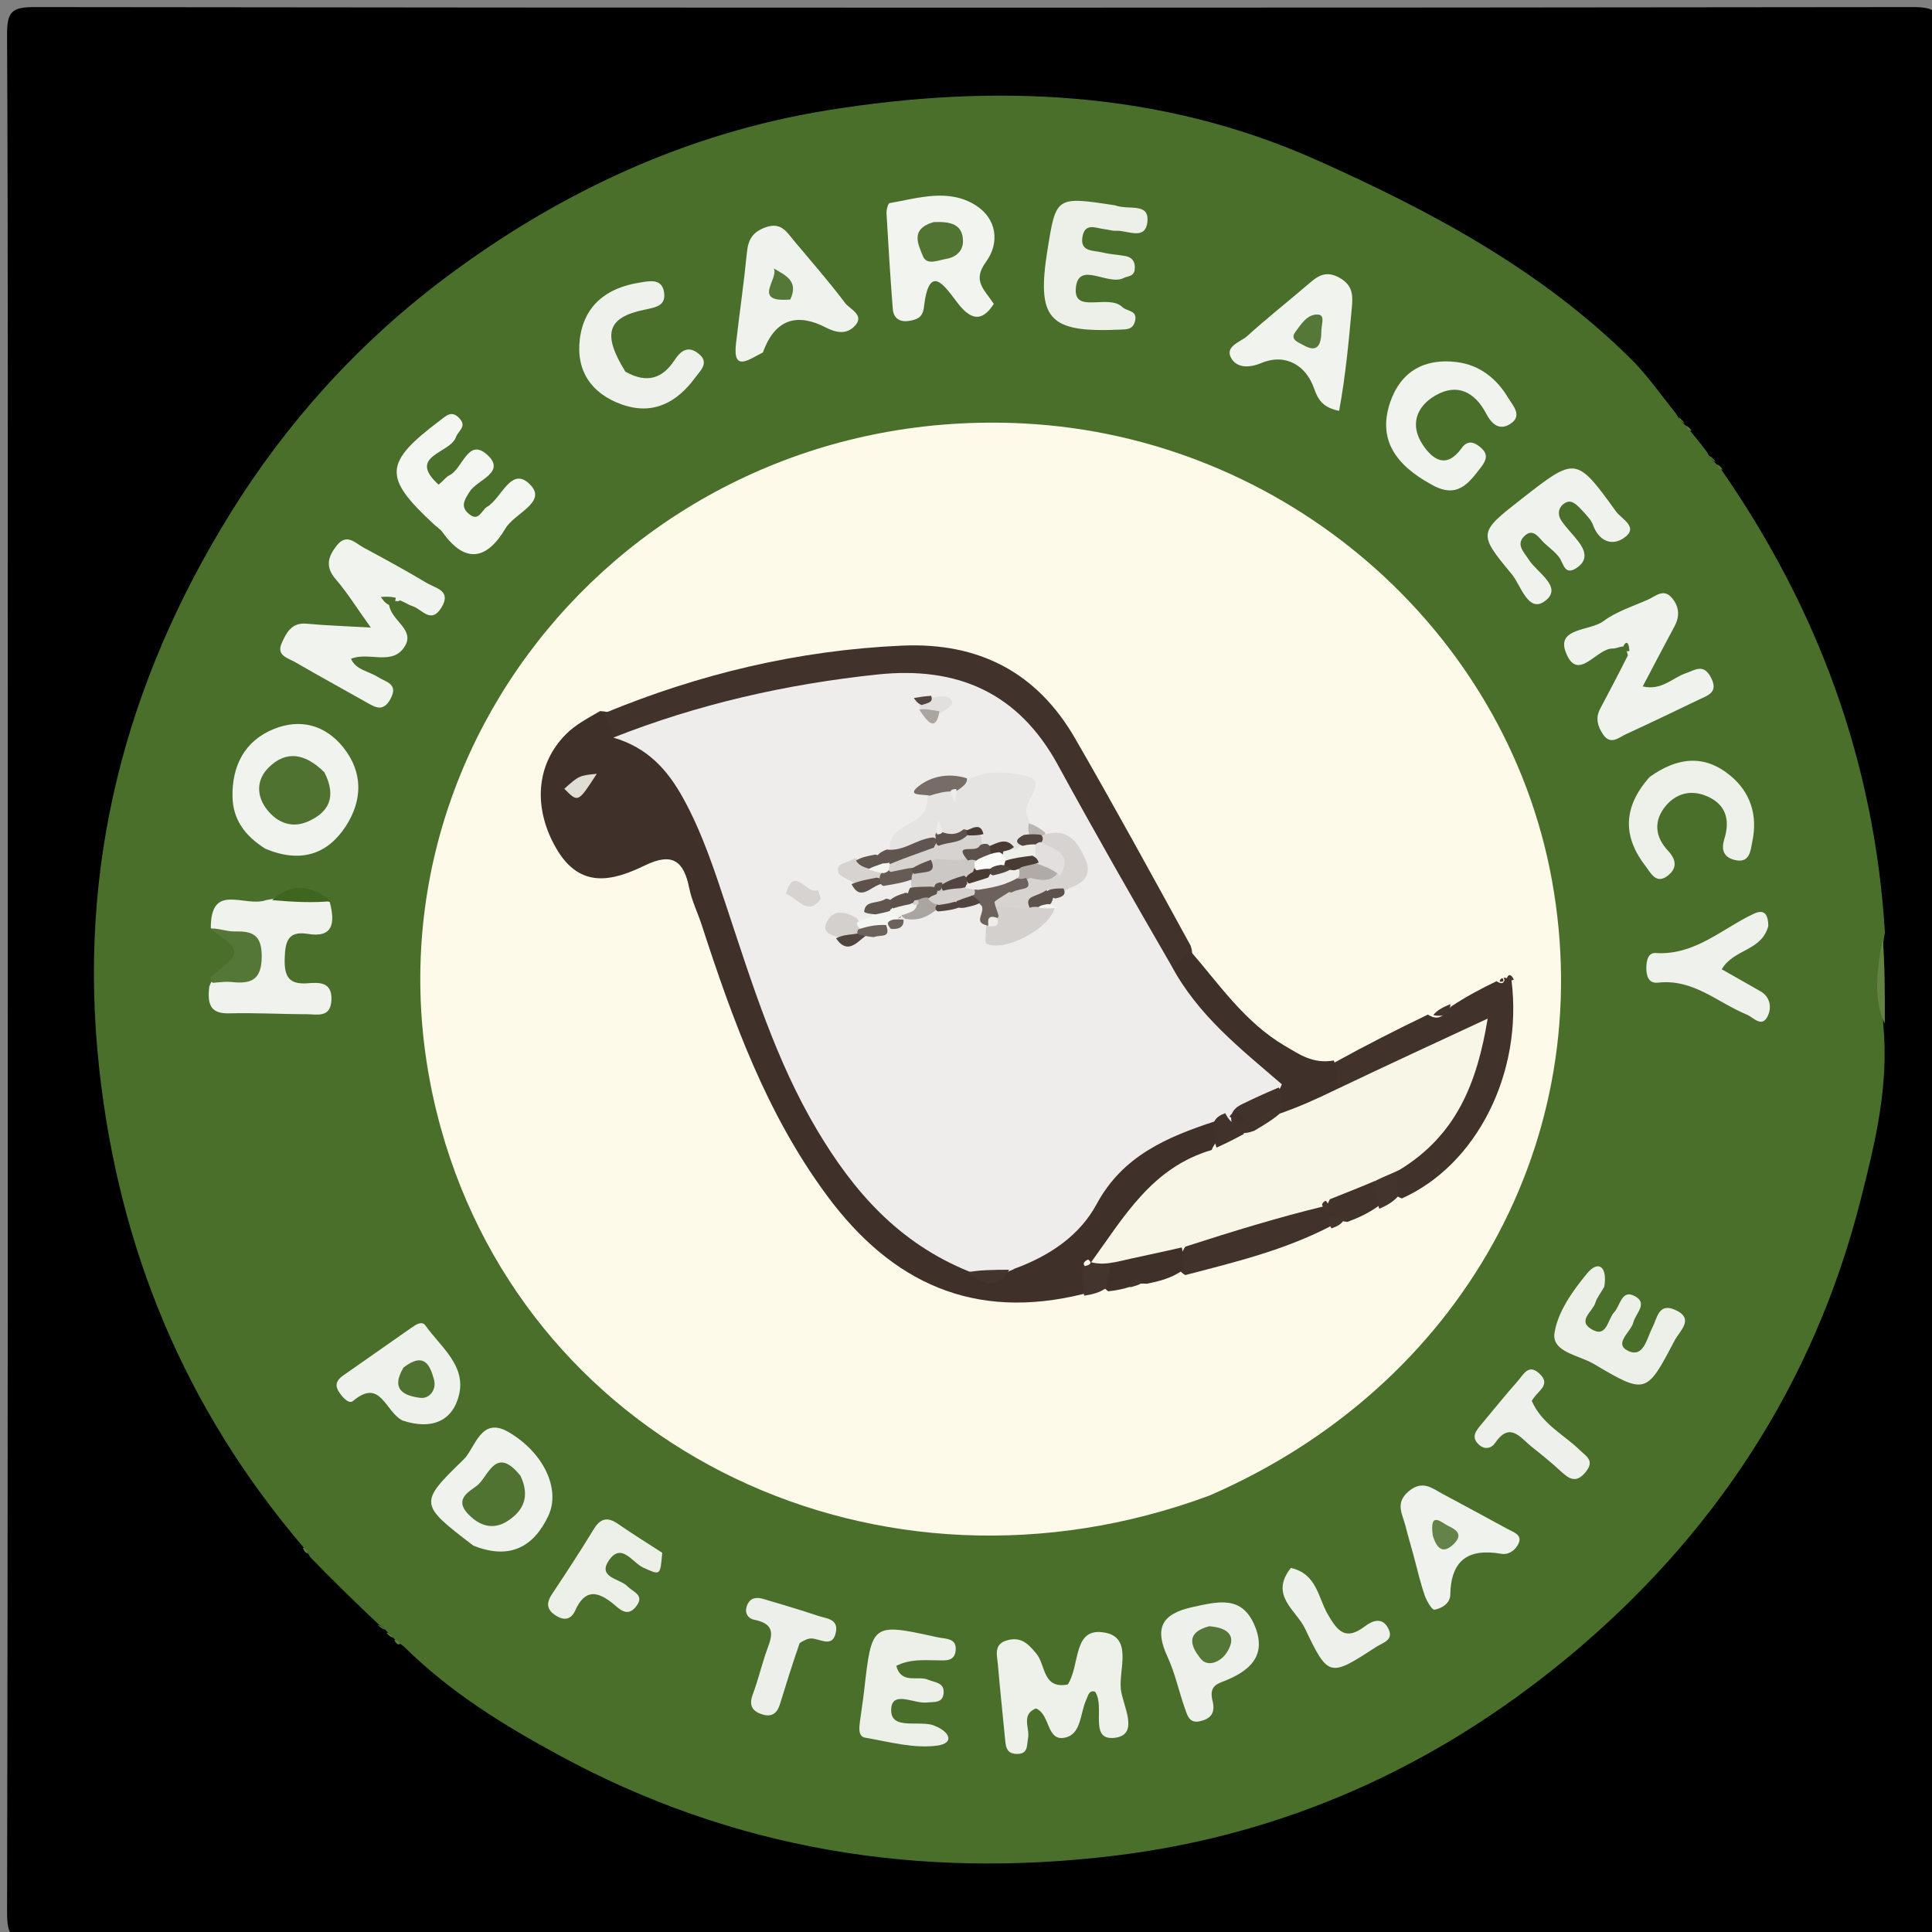 <svg version="1.1" id="Layer_1" xmlns="http://www.w3.org/2000/svg" xmlns:xlink="http://www.w3.org/1999/xlink" x="0px" y="0px"
	 width="100%" viewBox="0 0 250 250" enable-background="new 0 0 250 250" xml:space="preserve">
<rect x="0" y="0" width="250" height="250" fill="#808080" stroke="none"/>
<path fill="#000000" opacity="1" stroke="none" 
	d="
M1,92 
	C1,62.5 1.056,33.5 0.915,4.5 
	C0.9,1.516 1.518,0.914 4.5,0.918 
	C85.5,1.021 166.5,1.021 247.5,0.918 
	C250.482,0.914 251.086,1.518 251.082,4.5 
	C250.979,85.5 250.979,166.5 251.082,247.5 
	C251.086,250.482 250.483,251.086 247.5,251.082 
	C166.5,250.979 85.5,250.979 4.5,251.082 
	C1.518,251.086 0.91,250.483 0.917,247.5 
	C1.032,195.834 1,144.167 1,92 
z"/>
<path fill="#4A6F2A" opacity="1" stroke="none" 
	d="
M243.694,132.532 
	C244.463,140.609 242.599,148.04 240.743,155.351 
	C234.679,179.236 221.588,198.996 202.793,214.536 
	C185.888,228.514 166.407,237.431 144.246,240.124 
	C118.853,243.21 94.853,239.346 72.334,227.123 
	C65.219,223.26 58.294,219.035 52.234,213.034 
	C51.767,212.722 51.599,212.578 51.178,212.22 
	C50.925,212.005 51.002,212.012 50.998,212.051 
	C50.792,211.815 50.567,211.561 50.121,211.168 
	C49.921,211.01 49.99,210.996 49.995,211.03 
	C49.77,210.771 49.505,210.513 48.961,210.16 
	C45.899,207.279 43.085,204.523 40.125,201.476 
	C39.817,200.917 39.636,200.662 39.286,200.239 
	C23.893,182.206 15.394,161.602 12.834,138.237 
	C9.981,112.195 16.172,88.446 29.771,66.477 
	C37.046,54.724 46.283,44.496 57.339,36.152 
	C72.141,24.982 88.788,17.222 107.019,14.277 
	C128.493,10.808 150.012,11.616 170.326,20.685 
	C185.086,27.274 199.346,34.869 211.012,46.417 
	C213.109,48.492 214.826,50.952 216.871,53.524 
	C217.21,54.118 217.426,54.4 217.874,54.831 
	C218.082,54.997 218.002,54.986 218.009,54.946 
	C218.16,55.086 218.306,55.267 218.679,55.709 
	C219.525,56.733 220.144,57.495 220.896,58.52 
	C221.206,59.098 221.413,59.389 221.864,59.824 
	C222.073,59.993 222.004,59.984 222.011,59.95 
	C222.194,60.175 222.393,60.416 222.77,60.813 
	C235.252,78.846 242.535,98.495 243.91,120.662 
	C243.118,124.772 243.641,128.476 243.694,132.532 
z"/>
<path fill="#628143" opacity="1" stroke="none" 
	d="
M243.896,132.451 
	C242.34,129.239 242.883,125.499 243.631,121.43 
	C243.884,124.735 243.918,128.369 243.896,132.451 
z"/>
<path fill="#5E7F3E" opacity="1" stroke="none" 
	d="
M39.178,200.305 
	C39.404,200.24 39.614,200.473 39.872,200.973 
	C39.668,201.043 39.416,200.831 39.178,200.305 
z"/>
<path fill="#5E7F3E" opacity="1" stroke="none" 
	d="
M51.018,212.228 
	C51.191,212.144 51.435,212.314 51.796,212.691 
	C51.576,212.895 51.301,212.757 51.018,212.228 
z"/>
<path fill="#577B37" opacity="1" stroke="none" 
	d="
M217.983,54.74 
	C217.82,54.758 217.557,54.518 217.159,54.046 
	C217.31,54.037 217.597,54.26 217.983,54.74 
z"/>
<path fill="#577B37" opacity="1" stroke="none" 
	d="
M218.881,55.715 
	C218.628,55.812 218.404,55.596 218.126,55.114 
	C218.295,55.09 218.575,55.274 218.881,55.715 
z"/>
<path fill="#5E7F3E" opacity="1" stroke="none" 
	d="
M49.993,211.278 
	C50.193,211.219 50.465,211.428 50.865,211.863 
	C50.684,211.908 50.375,211.727 49.993,211.278 
z"/>
<path fill="#577B37" opacity="1" stroke="none" 
	d="
M221.983,59.73 
	C221.811,59.749 221.549,59.505 221.159,59.023 
	C221.318,59.012 221.606,59.239 221.983,59.73 
z"/>
<path fill="#577B37" opacity="1" stroke="none" 
	d="
M222.902,60.726 
	C222.64,60.832 222.411,60.615 222.129,60.127 
	C222.305,60.099 222.592,60.281 222.902,60.726 
z"/>
<path fill="#5E7F3E" opacity="1" stroke="none" 
	d="
M48.873,210.271 
	C49.028,210.231 49.343,210.427 49.829,210.844 
	C49.678,210.879 49.356,210.693 48.873,210.271 
z"/>
<path fill="#FDFAE9" opacity="1" stroke="none" 
	d="
M156.459,193.541 
	C113.794,209.337 68.632,187.593 57.057,146.017 
	C43.763,98.262 81.819,52.205 132.436,54.794 
	C166.174,56.519 194.866,81.296 200.807,113.836 
	C206.914,147.29 189.162,179.382 156.459,193.541 
z"/>
<path fill="#F1F3EE" opacity="1" stroke="none" 
	d="
M50.36,78.345 
	C50.736,80.416 53.739,81.472 52.358,83.671 
	C50.77,86.2 47.709,84.294 45.417,85.249 
	C46.083,86.725 47.708,86.839 48.882,87.599 
	C49.887,88.249 51.608,88.447 50.537,90.431 
	C49.566,92.229 48.49,91.491 47.299,90.815 
	C44.272,89.097 41.213,87.437 38.205,85.687 
	C37.295,85.157 35.73,84.836 36.443,83.245 
	C37.038,81.92 37.709,80.518 39.67,80.705 
	C42.075,80.934 44.495,81.006 47.986,81.209 
	C46.089,78.565 44.905,76.64 43.444,74.954 
	C42.025,73.318 42.465,71.985 43.599,70.564 
	C44.877,68.962 45.964,70.274 47.033,70.85 
	C49.805,72.343 52.575,73.847 55.272,75.468 
	C56.373,76.13 58.462,76.415 57.126,78.61 
	C55.785,80.815 54.623,78.837 53.405,78.446 
	C52.938,78.295 52.513,78.011 51.74,77.676 
	C51.332,78.142 50.302,77.017 50.36,78.345 
z"/>
<path fill="#F0F3ED" opacity="1" stroke="none" 
	d="
M209.935,83.652 
	C209.359,83.764 209.036,83.93 208.72,83.918 
	C206.589,83.833 204.208,88.36 202.642,84.486 
	C201.312,81.199 205.731,81.679 207.464,80.389 
	C209.156,79.129 211.292,78.453 213.262,77.585 
	C214.24,77.153 215.255,76.087 216.344,77.373 
	C217.3,78.503 217.386,79.735 216.675,81.055 
	C215.344,83.527 214.048,86.017 212.569,88.819 
	C214.993,89.404 216.409,87.715 218.115,87.129 
	C219.352,86.705 220.428,85.818 221.393,87.663 
	C222.391,89.571 221.062,89.947 219.868,90.518 
	C216.73,92.017 213.602,93.537 210.44,94.982 
	C209.484,95.419 208.413,96.494 207.421,95.012 
	C206.744,94.002 206.426,92.917 207.048,91.741 
	C208.209,89.546 209.368,87.35 210.643,84.816 
	C210.542,84.21 210.353,83.925 209.935,83.652 
z"/>
<path fill="#EDF1EA" opacity="1" stroke="none" 
	d="
M138.171,217.971 
	C139.834,215.386 138.754,210.443 143.028,211.271 
	C146.568,211.957 144.758,216.07 145.036,218.581 
	C145.266,220.669 147.529,224.486 144.246,224.871 
	C140.833,225.272 143.057,220.858 141.7,218.904 
	C140.909,218.657 140.803,219.423 140.562,219.942 
	C139.766,221.652 139.945,224.301 137.914,224.823 
	C135.36,225.478 135.964,221.821 134.041,221.069 
	C132.087,221.888 133.275,223.621 133.031,224.911 
	C132.849,225.877 133.065,226.978 131.576,226.958 
	C130.165,226.939 130.138,225.914 130.043,224.896 
	C129.748,221.747 129.393,218.604 129.132,215.453 
	C129.028,214.206 128.494,212.698 130.431,212.225 
	C132.16,211.802 133.044,212.692 134.108,213.985 
	C135.337,215.478 134.898,218.599 138.171,217.971 
z"/>
<path fill="#F1F4EF" opacity="1" stroke="none" 
	d="
M128.596,39.32 
	C126.99,41.855 125.498,41.245 123.949,39.25 
	C122.282,37.102 120.242,33.787 119.548,39.794 
	C119.397,41.102 118.613,41.376 117.586,41.529 
	C116.381,41.708 115.618,41.148 115.527,39.988 
	C115.205,35.868 114.949,31.743 114.714,27.617 
	C114.689,27.164 114.901,26.323 115.114,26.285 
	C118.819,25.627 122.687,24.371 126.176,26.516 
	C129.024,28.267 129.388,31.443 127.576,33.905 
	C125.792,36.329 127.35,37.436 128.596,39.32 
z"/>
<path fill="#F0F3EE" opacity="1" stroke="none" 
	d="
M34.359,109.837 
	C31.618,108.132 30.144,105.979 30.087,103.106 
	C30.007,99.089 31.658,95.856 35.444,94.327 
	C38.844,92.953 42.089,93.795 44.426,96.72 
	C47.029,99.978 46.898,103.635 44.719,106.955 
	C42.344,110.572 38.876,111.717 34.359,109.837 
z"/>
<path fill="#EDF0E9" opacity="1" stroke="none" 
	d="
M144.265,26.563 
	C146.033,27.237 148.717,26.157 148.475,28.67 
	C148.229,31.215 145.87,29.76 144.396,29.861 
	C143.91,29.895 143.412,29.704 142.916,29.652 
	C141.845,29.54 140.454,28.781 140.091,30.535 
	C139.655,32.64 141.493,32.374 142.664,32.669 
	C143.627,32.912 144.64,32.948 145.62,33.132 
	C146.608,33.318 146.957,33.999 146.82,34.946 
	C146.698,35.791 145.932,35.706 145.367,35.987 
	C143.326,37.003 139.467,33.642 139.207,37.363 
	C138.978,40.646 143.438,37.998 145.235,39.737 
	C145.849,40.332 147.28,40.116 146.851,41.625 
	C146.555,42.669 145.77,42.615 144.903,42.654 
	C135.674,43.068 134.096,41.323 135.558,32.242 
	C136.659,25.406 136.659,25.406 144.265,26.563 
z"/>
<path fill="#F0F3ED" opacity="1" stroke="none" 
	d="
M27.279,120.092 
	C27.256,114.094 31.623,117.46 34.431,116.476 
	C37.334,115.907 39.835,115.688 42.667,116.712 
	C43.37,119.402 43.147,121.389 39.846,120.846 
	C37.25,120.419 36.906,121.842 36.841,124.014 
	C36.772,126.299 37.326,127.431 39.827,127.233 
	C41.283,127.118 42.976,127.03 42.888,129.373 
	C42.798,131.787 41.008,131.233 39.631,131.235 
	C36.309,131.239 32.984,131.033 29.666,131.126 
	C27.334,131.191 26.777,130.085 27.084,127.661 
	C27.594,126.172 28.563,126.06 29.563,126.014 
	C31.036,125.947 32.654,126.077 32.887,124.007 
	C33.146,121.698 31.417,121.392 29.784,121.068 
	C28.989,120.909 28.156,120.918 27.279,120.092 
z"/>
<path fill="#F0F3ED" opacity="1" stroke="none" 
	d="
M204.757,66.075 
	C203.907,65.177 203.286,64.542 202.402,65.155 
	C201.625,65.695 201.522,66.6 202.028,67.354 
	C202.666,68.304 203.507,69.115 204.208,70.026 
	C205.1,71.184 205.546,72.434 204.08,73.447 
	C202.411,74.602 202.345,72.856 201.712,72.055 
	C201.208,71.418 200.54,70.908 199.928,70.36 
	C199.132,69.649 198.397,68.155 197.17,69.455 
	C196.178,70.505 197.199,71.447 197.845,72.453 
	C198.92,74.128 202.287,75.964 199.945,77.754 
	C197.755,79.427 196.811,75.728 195.613,74.287 
	C191.215,68.998 191.312,68.917 196.932,64.528 
	C203.91,59.078 203.949,59.05 209.139,66.218 
	C209.819,67.157 212.255,68.281 209.995,69.701 
	C208.41,70.697 206.833,69.88 206.128,67.917 
	C205.916,67.326 205.438,66.829 204.757,66.075 
z"/>
<path fill="#F1F3EE" opacity="1" stroke="none" 
	d="
M173.283,53.164 
	C171.366,52.758 170.63,51.963 170.042,50.268 
	C169.009,47.287 166.35,45.667 163.203,46.98 
	C161.436,47.718 159.958,47.51 159.305,46.317 
	C158.469,44.79 160.522,44.27 161.409,43.468 
	C163.872,41.237 166.482,39.168 169.012,37.01 
	C170.288,35.921 171.369,34.83 173.35,35.955 
	C175.038,36.913 175.075,38.193 174.935,39.725 
	C174.527,44.183 174.118,48.64 173.283,53.164 
z"/>
<path fill="#F0F3ED" opacity="1" stroke="none" 
	d="
M98.718,45.613 
	C96.938,46.476 94.798,48.245 95.237,44.456 
	C95.693,40.51 96.268,36.576 96.656,32.623 
	C96.821,30.94 97.441,29.986 99.113,29.401 
	C101.09,28.71 101.809,30.039 102.741,31.151 
	C104.975,33.815 107.266,36.438 109.359,39.209 
	C109.999,40.057 112.086,40.821 110.454,42.329 
	C109.494,43.216 108.293,43.12 106.856,42.377 
	C103.389,40.587 100.364,41.023 98.718,45.613 
z"/>
<path fill="#F3F6F1" opacity="1" stroke="none" 
	d="
M56.749,62.71 
	C57.417,62.185 57.716,61.714 58.142,61.51 
	C59.873,60.685 60.524,56.656 62.969,58.781 
	C65.643,61.106 61.739,62.083 60.78,63.604 
	C60.053,64.759 59.536,65.594 60.733,66.547 
	C61.983,67.542 62.301,66.006 63.035,65.581 
	C64.938,64.482 66.184,60.081 68.696,62.813 
	C70.73,65.025 66.563,66.434 65.418,68.363 
	C63.056,72.344 60.279,73.082 57.274,68.887 
	C56.99,68.49 56.546,68.208 56.179,67.87 
	C49.538,61.741 49.652,59.907 56.945,54.398 
	C57.771,53.774 58.432,53.066 59.43,54.111 
	C60.47,55.2 59.299,55.713 59.003,56.555 
	C58.246,58.711 52.615,58.942 56.749,62.71 
z"/>
<path fill="#F1F3EE" opacity="1" stroke="none" 
	d="
M185.236,62.703 
	C180.707,60.229 178.193,56.955 179.908,51.994 
	C181.259,48.083 184.326,46.326 188.493,46.852 
	C191.497,47.231 193.658,48.984 195.177,51.507 
	C195.8,52.541 197.074,53.839 195.386,54.879 
	C193.982,55.743 193.025,54.876 192.294,53.489 
	C190.856,50.761 188.584,49.526 185.733,51.179 
	C183.269,52.608 182.416,54.996 184.09,57.529 
	C185.405,59.517 187.179,60.714 189.142,57.978 
	C189.898,56.924 190.753,57.16 191.638,57.941 
	C192.662,58.845 192.281,59.629 191.612,60.496 
	C190.062,62.508 188.573,64.621 185.236,62.703 
z"/>
<path fill="#F0F3ED" opacity="1" stroke="none" 
	d="
M61.244,200 
	C54.279,194.668 54.138,194.523 59.965,188.885 
	C61.519,187.381 62.193,183.206 65.806,185.31 
	C70.353,187.957 72.573,192.706 70.958,196.141 
	C69.102,200.091 66.036,201.92 61.244,200 
z"/>
<path fill="#EFF2EC" opacity="1" stroke="none" 
	d="
M80.931,48.099 
	C83.782,49.702 85.774,48.891 87.243,46.66 
	C88.13,45.313 89.074,44.673 90.447,45.807 
	C91.82,46.942 90.613,47.967 90.005,48.801 
	C87.642,52.044 84.548,53.772 80.502,52.352 
	C76.588,50.978 74.513,48.044 75.028,43.879 
	C75.569,39.507 78.528,37.239 82.729,36.576 
	C83.951,36.384 85.664,35.935 85.933,37.851 
	C86.17,39.529 84.944,39.761 83.417,40.072 
	C78.577,41.057 77.893,43.211 80.931,48.099 
z"/>
<path fill="#ECF0E9" opacity="1" stroke="none" 
	d="
M207.587,166.523 
	C207.062,167.418 206.624,167.962 206.436,168.581 
	C206.097,169.694 204.141,170.858 205.843,171.942 
	C207.936,173.275 207.999,170.732 208.877,169.799 
	C209.686,168.939 209.817,166.768 211.583,167.74 
	C213.269,168.669 211.646,169.96 211.352,171.12 
	C211.033,172.377 208.722,173.893 210.715,174.816 
	C212.694,175.733 213.095,173.185 213.797,171.831 
	C214.447,170.578 214.601,168.571 216.691,169.465 
	C219.379,170.616 217.343,172.218 216.692,173.462 
	C213.049,180.418 212.97,180.48 206.226,176.485 
	C204.341,175.368 200.79,174.96 201.149,172.52 
	C201.555,169.764 203.51,167.023 205.383,164.764 
	C206.841,163.006 208.036,163.917 207.587,166.523 
z"/>
<path fill="#ECF0E9" opacity="1" stroke="none" 
	d="
M120.509,223.165 
	C122.881,223.913 123.651,225.559 121.283,225.88 
	C118.269,226.289 115.049,225.393 111.953,224.854 
	C111.02,224.692 111.173,223.547 111.281,222.724 
	C111.453,221.406 111.67,220.094 111.819,218.773 
	C112.812,209.991 112.806,209.994 121.309,211.861 
	C122.398,212.1 123.877,211.924 123.65,213.667 
	C123.477,214.99 122.325,214.866 121.309,214.848 
	C119.53,214.816 117.727,214.681 115.976,215.558 
	C116.624,217.974 118.743,216.787 120.082,217.349 
	C120.975,217.724 122.197,217.712 122.106,219.049 
	C122.012,220.422 120.902,220.202 119.893,220.307 
	C118.287,220.474 115.474,218.731 115.325,221.102 
	C115.157,223.793 118.324,222.712 120.509,223.165 
z"/>
<path fill="#EDF1EA" opacity="1" stroke="none" 
	d="
M213.466,100.537 
	C217.132,97.921 220.577,97.64 223.864,100.331 
	C226.539,102.521 227.455,105.515 226.755,108.865 
	C226.522,109.985 226.478,111.817 224.407,111.263 
	C223.008,110.889 222.704,109.921 223.13,108.554 
	C223.942,105.955 223.25,103.903 220.579,102.911 
	C218.68,102.206 216.879,102.722 215.589,104.232 
	C213.93,106.174 214.145,108.282 215.84,110.084 
	C217.05,111.369 216.961,112.5 215.68,113.405 
	C214.258,114.41 213.579,112.909 212.956,112.107 
	C210.008,108.314 209.937,104.504 213.466,100.537 
z"/>
<path fill="#EFF2ED" opacity="1" stroke="none" 
	d="
M182.908,201.248 
	C182.502,199.734 182.152,198.621 181.878,197.489 
	C181.507,195.963 180.455,194.524 182.272,192.983 
	C184.081,191.449 185.324,192.594 186.736,193.343 
	C189.53,194.827 192.304,196.348 195.087,197.855 
	C195.8,198.241 196.886,198.569 196.574,199.531 
	C196.28,200.437 195.32,201.243 194.274,201.062 
	C189.98,200.317 187.742,201.889 187.663,206.388 
	C187.644,207.469 186.557,208.138 185.617,208.295 
	C185.298,208.348 184.606,207.161 184.358,206.445 
	C183.812,204.876 183.44,203.246 182.908,201.248 
z"/>
<path fill="#EFF2EC" opacity="1" stroke="none" 
	d="
M52.109,183.819 
	C49.834,182.727 49.291,178.234 45.677,181.289 
	C45.132,181.749 44.27,180.768 43.819,180.041 
	C43.247,179.119 43.679,178.5 44.411,177.985 
	C47.379,175.898 50.356,173.823 53.331,171.745 
	C53.874,171.366 54.61,170.893 55.059,171.53 
	C57.007,174.288 60.322,176.669 59.396,180.501 
	C58.581,183.87 55.872,185.071 52.109,183.819 
z"/>
<path fill="#EEF1EB" opacity="1" stroke="none" 
	d="
M156.859,219.908 
	C157.39,221.806 156.515,222.44 155.256,222.731 
	C153.864,223.052 153.617,221.88 153.305,221.005 
	C152.527,218.823 152.058,216.508 151.09,214.42 
	C149.371,210.717 150.246,208.837 154.356,207.946 
	C157.65,207.233 160.689,206.42 162.342,210.328 
	C163.983,214.208 161.763,216.193 158.451,217.513 
	C157.558,217.869 156.488,218.15 156.859,219.908 
z"/>
<path fill="#EFF2EC" opacity="1" stroke="none" 
	d="
M228.816,119.822 
	C227.955,123.092 224.339,122.769 222.793,125.426 
	C224.503,126.397 226.163,127.329 227.813,128.279 
	C229.044,128.988 229.238,130.292 228.815,131.32 
	C228.061,133.152 226.919,131.654 226.027,131.286 
	C222.272,129.74 219.107,126.639 214.571,127.153 
	C213.276,127.3 213.012,126.226 213.038,125.134 
	C213.058,124.256 213.27,123.259 214.256,123.322 
	C219.315,123.643 222.804,120.181 226.926,118.247 
	C228.146,117.674 228.798,118.086 228.816,119.822 
z"/>
<path fill="#ECF0E8" opacity="1" stroke="none" 
	d="
M85.693,200.928 
	C85.427,203.939 85.468,203.849 83.257,202.859 
	C81.836,202.222 80.407,199.509 78.778,201.938 
	C77.292,204.154 80.226,204.266 81.209,205.276 
	C81.958,206.046 83.474,206.402 82.291,207.9 
	C81.159,209.334 80.138,208.175 79.358,207.538 
	C77.3,205.859 75.682,205.608 74.435,208.391 
	C73.961,209.45 73.152,209.786 72.031,209.118 
	C70.748,208.353 70.625,207.487 71.439,206.264 
	C73.275,203.508 75.09,200.735 76.809,197.906 
	C77.699,196.44 78.623,196.25 80.003,197.213 
	C81.767,198.445 83.602,199.573 85.693,200.928 
z"/>
<path fill="#EDF0EA" opacity="1" stroke="none" 
	d="
M103.475,212.613 
	C102.486,215.469 101.701,217.995 100.923,220.524 
	C100.585,221.621 99.941,222.221 98.729,221.868 
	C97.382,221.477 96.864,220.722 97.401,219.277 
	C98.033,217.574 98.48,215.804 99.044,214.075 
	C99.647,212.224 100.882,210.248 97.599,209.592 
	C96.744,209.421 96.271,208.644 96.697,207.671 
	C97.113,206.719 97.909,206.647 98.757,206.898 
	C101.135,207.603 103.516,208.304 105.868,209.09 
	C106.882,209.428 108.443,209.467 108.181,211.092 
	C107.827,213.286 106.264,212.117 105.08,212.02 
	C104.624,211.983 104.149,212.19 103.475,212.613 
z"/>
<path fill="#EEF1EB" opacity="1" stroke="none" 
	d="
M198.21,181.278 
	C199.536,184.294 202.34,185.61 204.446,187.662 
	C205.263,188.458 206.369,188.997 205.216,190.441 
	C204.004,191.958 203.097,191.433 201.983,190.398 
	C200.771,189.271 199.479,188.228 198.181,187.198 
	C196.736,186.051 195.39,183.9 193.467,186.717 
	C192.968,187.447 192.092,187.631 191.331,186.905 
	C190.316,185.936 191.005,185.132 191.647,184.358 
	C193.234,182.446 194.803,180.517 196.443,178.651 
	C197.139,177.859 197.784,176.44 199.179,177.725 
	C200.822,179.238 198.923,179.949 198.21,181.278 
z"/>
<path fill="#EEF1EB" opacity="1" stroke="none" 
	d="
M167.037,202.891 
	C170.382,203.637 170.557,206.703 171.793,208.857 
	C173.09,211.117 174.138,212.34 176.621,210.441 
	C177.564,209.72 178.822,209.215 179.604,210.65 
	C180.468,212.236 178.946,212.54 178.026,213.14 
	C172.08,217.01 171.887,217.105 168.852,210.701 
	C167.75,208.377 164.221,206.447 167.037,202.891 
z"/>
<path fill="#547636" opacity="1" stroke="none" 
	d="
M27.152,120.159 
	C28.178,120.06 29.28,120.551 30.37,120.527 
	C32.714,120.477 33.876,120.985 33.866,123.787 
	C33.856,126.908 32.389,127.34 29.918,127.067 
	C29.273,126.996 28.61,127.094 27.527,127.175 
	C27.189,126.928 27.178,126.495 27.383,126.328 
	C31.346,123.102 31.351,123.108 27.152,120.159 
z"/>
<path fill="#3F661E" opacity="1" stroke="none" 
	d="
M42.863,116.61 
	C40.539,116.839 38.065,116.723 35.21,116.484 
	C37.434,114.428 40.06,114.287 42.863,116.61 
z"/>
<path fill="#3F3029" opacity="1" stroke="none" 
	d="
M140.229,167.426 
	C126.014,170.966 115.374,165.996 107.034,154.74 
	C99.183,144.142 94.807,131.997 90.79,119.655 
	C90.276,118.077 89.515,116.555 89.192,114.943 
	C88.491,111.441 87.041,110.24 83.455,111.983 
	C79.257,114.024 75.05,115.085 71.975,109.775 
	C68.989,104.617 69.286,98.915 73.301,94.941 
	C74.459,93.795 75.955,92.993 77.648,92.016 
	C79.007,92.073 79.836,92.522 80.79,93.482 
	C88.32,97.3 91.644,103.757 94.059,111.051 
	C97.393,121.116 100.511,131.265 105.219,140.831 
	C109.665,149.867 116.081,157.01 125.04,162.315 
	C126.807,163.924 128.318,165.007 130.407,162.767 
	C135.527,159.883 139.394,156.283 142.548,151.628 
	C145.73,146.932 150.569,144.45 156.698,144.196 
	C158.273,145.08 158.723,146.18 158.395,147.932 
	C157.99,149.056 157.61,149.913 156.901,150.245 
	C151.266,152.882 147.594,157.681 143.413,162.392 
	C143.092,162.809 142.971,162.978 142.687,163.406 
	C142.323,164.017 142.115,164.363 141.772,164.973 
	C141.445,166.024 141.173,166.763 140.229,167.426 
z"/>
<path fill="#41322B" opacity="1" stroke="none" 
	d="
M79.488,95.335 
	C78.842,94.35 78.564,93.485 78.143,92.309 
	C90.474,87.206 103.306,84.138 116.718,83.544 
	C126.659,83.103 134.171,86.985 139.121,95.554 
	C144.184,104.318 149.041,113.201 154.062,122.363 
	C154.621,123.971 153.957,124.761 152.601,125.543 
	C146.236,123.905 145.075,118.283 142.782,113.67 
	C138.578,105.214 134.503,96.724 126.434,91.076 
	C123.735,89.187 120.583,88.358 117.54,88.847 
	C107.875,90.398 98.058,91.302 88.723,94.516 
	C85.81,95.518 82.825,95.273 79.488,95.335 
z"/>
<path fill="#41322B" opacity="1" stroke="none" 
	d="
M187.799,130.222 
	C189.77,128.938 191.541,127.98 193.651,126.971 
	C194.217,127.315 194.503,127.344 194.698,126.81 
	C194.556,126.561 194.606,126.497 194.647,126.5 
	C194.898,126.55 195.107,126.598 195.585,126.823 
	C197.094,138.824 191.101,150.741 181.396,155.079 
	C180.333,154.689 179.989,154.023 179.777,152.88 
	C179.98,150.145 181.833,148.885 183.252,147.315 
	C186.207,144.046 188.526,140.429 189.906,135.272 
	C185.711,136.82 182.608,138.642 179.349,140.091 
	C177.269,141.015 175.249,142.343 172.565,140.96 
	C171.84,139.674 171.892,138.701 172.74,137.463 
	C176.808,135.228 180.618,133.286 184.766,131.286 
	C186.276,132.248 186.9,131.259 187.799,130.222 
z"/>
<path fill="#3F3029" opacity="1" stroke="none" 
	d="
M172.594,137.228 
	C172.999,138.151 172.999,139.132 172.998,140.482 
	C172.078,144.112 169.727,145.082 166.242,144.688 
	C165.202,144.066 164.769,143.426 164.39,142.317 
	C161.434,137.715 156.531,135.416 153.884,130.949 
	C152.893,129.276 151.294,127.924 151.666,125.391 
	C152.476,124.476 153.144,123.885 153.974,122.995 
	C157.752,127.332 161.05,132.286 166.288,135.349 
	C168.098,136.407 169.874,137.706 172.594,137.228 
z"/>
<path fill="#41322B" opacity="1" stroke="none" 
	d="
M172.234,158.644 
	C166.194,161.776 159.949,163.281 153.388,164.991 
	C152.633,164.591 152.437,164.13 152.493,163.218 
	C154.309,157.746 159.253,157.662 163.205,156.035 
	C165.199,155.214 167.3,154.908 169.84,154.891 
	C170.488,155.008 170.742,155.085 171.336,155.363 
	C171.859,155.752 172.041,155.94 172.402,156.476 
	C172.7,157.341 172.663,157.846 172.234,158.644 
z"/>
<path fill="#3F3029" opacity="1" stroke="none" 
	d="
M152.88,161.231 
	C153.139,162.237 153.094,163.02 153.025,164.391 
	C151.591,165.367 150.181,165.754 148.404,166.116 
	C147.484,166.043 146.953,166.108 146.225,166.52 
	C145.252,166.817 144.515,166.977 143.396,167.093 
	C141.819,165.894 142.211,164.641 143.007,163.053 
	C146.103,160.845 149.176,160.042 152.88,161.231 
z"/>
<path fill="#41322B" opacity="1" stroke="none" 
	d="
M178.333,156.086 
	C177.014,157.014 175.856,157.552 174.374,158.107 
	C173.473,158.037 172.934,157.855 172.271,157.27 
	C172.064,157.07 171.999,156.985 171.967,156.942 
	C171.85,156.633 171.766,156.367 171.685,155.68 
	C172.902,152.301 175.09,151.654 178.242,152.932 
	C178.898,154.069 178.917,154.886 178.333,156.086 
z"/>
<path fill="#43342D" opacity="1" stroke="none" 
	d="
M143.761,163.074 
	C143.696,164.453 143.386,165.441 143.045,166.738 
	C142.212,167.271 141.409,167.494 140.296,167.657 
	C140,166.603 140.013,165.609 140.04,164.241 
	C140.229,163.719 140.405,163.57 140.81,163.16 
	C141.038,162.9 141.007,162.988 140.961,162.999 
	C141.728,162.461 142.581,162.236 143.761,163.074 
z"/>
<path fill="#43342D" opacity="1" stroke="none" 
	d="
M178.491,156.411 
	C178.116,155.587 178.059,154.697 177.99,153.362 
	C177.938,151.38 178.998,151.301 180.486,151.455 
	C180.905,152.486 180.956,153.362 181.022,154.678 
	C180.295,155.526 179.552,155.936 178.491,156.411 
z"/>
<path fill="#43342D" opacity="1" stroke="none" 
	d="
M172.046,157.382 
	C172.597,157.275 173.131,157.479 173.858,157.904 
	C173.561,158.403 173.07,158.683 172.289,158.956 
	C172.009,158.531 172.018,158.113 172.046,157.382 
z"/>
<path fill="#43342D" opacity="1" stroke="none" 
	d="
M146.25,166.581 
	C146.264,165.797 146.62,165.089 147.871,165.911 
	C147.528,166.228 147.019,166.367 146.25,166.581 
z"/>
<path fill="#43342D" opacity="1" stroke="none" 
	d="
M187.676,129.928 
	C187.672,130.965 187.1,131.701 185.469,131.36 
	C185.855,130.805 186.604,130.383 187.676,129.928 
z"/>
<path fill="#43342D" opacity="1" stroke="none" 
	d="
M195.882,126.753 
	C195.655,126.93 195.456,126.858 194.973,126.645 
	C195.096,126.118 195.504,125.912 195.882,126.753 
z"/>
<path fill="#43342D" opacity="1" stroke="none" 
	d="
M194.373,126.586 
	C194.556,126.561 194.539,126.972 194.539,126.972 
	C194.539,126.972 194.207,127.102 194.098,127.011 
	C193.99,126.92 194.191,126.611 194.373,126.586 
z"/>
<path fill="#4A6F2A" opacity="1" stroke="none" 
	d="
M50.527,78.354 
	C49.913,78.158 49.598,77.704 49.283,77.25 
	C49.851,77.209 50.419,77.168 51.199,77.345 
	C51.216,77.741 51.021,77.918 50.527,78.354 
z"/>
<path fill="#4A6F2A" opacity="1" stroke="none" 
	d="
M209.941,83.891 
	C210.287,82.979 210.765,82.816 210.841,84.229 
	C210.572,84.352 210.387,84.227 209.941,83.891 
z"/>
<path fill="#517433" opacity="1" stroke="none" 
	d="
M120.794,28.741 
	C123.014,28.635 124.59,29.014 124.609,31.196 
	C124.621,32.45 123.722,33.284 122.464,33.491 
	C121.405,33.665 119.905,34.406 119.41,33.112 
	C118.869,31.693 117.683,29.666 120.794,28.741 
z"/>
<path fill="#4F7230" opacity="1" stroke="none" 
	d="
M41.969,99.926 
	C43.582,103.087 42.584,105.083 39.884,106.287 
	C37.787,107.222 35.904,106.478 34.569,104.788 
	C33.181,103.031 33.135,100.947 34.735,99.345 
	C37.036,97.041 39.489,97.486 41.969,99.926 
z"/>
<path fill="#557838" opacity="1" stroke="none" 
	d="
M170.977,43.129 
	C170.906,45.24 169.995,45.415 168.698,44.682 
	C168.063,44.323 166.885,43.958 167.596,42.99 
	C168.332,41.988 169.176,40.595 170.565,40.707 
	C171.549,40.786 170.934,42.03 170.977,43.129 
z"/>
<path fill="#557838" opacity="1" stroke="none" 
	d="
M102.264,38.758 
	C97.202,39.175 100.804,36.105 100.13,34.734 
	C101.637,35.633 103.38,36.344 102.264,38.758 
z"/>
<path fill="#507331" opacity="1" stroke="none" 
	d="
M67.345,190.963 
	C68.628,193.659 67.708,195.484 65.747,196.779 
	C63.793,198.068 61.97,197.445 60.474,195.808 
	C58.826,194.005 60.69,192.994 61.658,192.291 
	C63.202,191.169 64.069,186.899 67.345,190.963 
z"/>
<path fill="#638348" opacity="1" stroke="none" 
	d="
M185.402,198.706 
	C184.944,195.383 186.538,197.044 187.446,197.475 
	C188.29,197.876 189.331,198.485 188.276,199.617 
	C187.194,200.777 186.116,201.072 185.402,198.706 
z"/>
<path fill="#4F7230" opacity="1" stroke="none" 
	d="
M52.219,176.952 
	C54.974,174.832 55.687,176.79 56.163,178.538 
	C56.5,179.774 55.625,181.039 54.378,180.88 
	C52.434,180.632 50.446,179.902 52.219,176.952 
z"/>
<path fill="#547636" opacity="1" stroke="none" 
	d="
M156.462,210.435 
	C159.225,210.64 160.051,211.941 158.666,213.953 
	C157.967,214.967 156.308,215.849 155.332,214.594 
	C154.381,213.372 153.084,211.345 156.462,210.435 
z"/>
<path fill="#EEEDEC" opacity="1" stroke="none" 
	d="
M151.532,124.874 
	C155.022,131.428 160.492,135.661 165.869,140.309 
	C165.047,142.394 163.386,143.709 163.068,146.097 
	C162.577,147 162.068,147.414 161.089,147.701 
	C160.548,147.72 160.333,147.69 159.83,147.521 
	C159.223,147.102 158.972,146.775 158.609,146.157 
	C158.088,145.701 157.747,145.498 157.19,145.103 
	C150.968,147.156 145.264,149.572 141.9,155.821 
	C139.784,159.753 136.006,162.431 131.334,164.148 
	C129.333,165.2 127.577,165.082 125.395,164.53 
	C116.208,160.812 110.398,154.084 105.725,146.217 
	C100.414,137.277 97.356,127.398 94.106,117.609 
	C92.481,112.714 90.899,107.806 88.389,103.263 
	C86.391,99.647 83.807,96.727 79.36,95.446 
	C90.271,91.133 101.748,88.518 113.567,87.276 
	C123.911,86.19 131.786,89.641 136.886,98.976 
	C141.591,107.591 146.46,116.116 151.532,124.874 
z"/>
<path fill="#F8F6E6" opacity="1" stroke="none" 
	d="
M160.065,147.005 
	C160.879,146.931 161.276,146.844 161.843,146.642 
	C162.599,145.019 163.435,143.838 165.675,144.072 
	C168.178,143.188 170.31,142.234 172.719,141.065 
	C179.264,137.945 185.53,135.04 192.504,131.806 
	C191.135,140.155 188.451,146.899 181.092,151.383 
	C180.045,151.891 179.237,152.173 178.203,152.686 
	C176.102,153.612 174.227,154.308 172.08,155.183 
	C171.807,155.691 171.806,156.02 171.397,156.071 
	C165.206,157.581 159.423,159.368 153.412,161.304 
	C150.326,162.028 147.469,162.602 144.308,163.321 
	C143.157,163.533 142.308,163.601 141.188,163.338 
	C145.404,157.537 149.014,151.087 156.792,148.805 
	C157.389,147.226 158.577,147.203 160.065,147.005 
z"/>
<path fill="#E0DDD4" opacity="1" stroke="none" 
	d="
M73.021,102.062 
	C74.946,100.361 74.946,100.361 77.222,100.128 
	C74.804,103.88 74.804,103.88 73.021,102.062 
z"/>
<path fill="#43342D" opacity="1" stroke="none" 
	d="
M125.138,164.646 
	C126.709,164.33 128.428,164.314 130.578,164.302 
	C129.35,166.732 127.385,166.44 125.138,164.646 
z"/>
<path fill="#41322B" opacity="1" stroke="none" 
	d="
M160.899,146.764 
	C159.581,147.477 158.679,147.935 157.412,148.501 
	C157.095,147.569 157.143,146.529 157.088,145.19 
	C157.379,144.616 157.773,144.341 158.533,144.043 
	C158.967,144.803 159.32,145.424 160.498,145.728 
	C161.13,145.886 161.223,146.198 160.899,146.764 
z"/>
<path fill="#F8F6E6" opacity="1" stroke="none" 
	d="
M140.802,162.978 
	C141.306,163.34 141.217,163.648 140.379,163.834 
	C140.083,163.508 140.254,163.237 140.802,162.978 
z"/>
<path fill="#41322B" opacity="1" stroke="none" 
	d="
M166.029,143.704 
	C164.885,144.804 163.723,145.466 162.287,146.328 
	C160.759,146.871 159.727,146.711 159.378,145.243 
	C159.11,144.111 159.694,143.379 160.658,142.909 
	C162.128,142.192 163.612,141.502 165.478,140.721 
	C165.914,141.516 165.963,142.391 166.029,143.704 
z"/>
<path fill="#43342D" opacity="1" stroke="none" 
	d="
M171.108,156.011 
	C170.989,155.794 171.314,155.419 171.561,155.391 
	C171.834,155.619 171.861,155.875 171.912,156.515 
	C171.65,156.726 171.414,156.502 171.108,156.011 
z"/>
<path fill="#E6E4E3" opacity="1" stroke="none" 
	d="
M125.142,100.967 
	C127.663,99.552 130.439,99.935 132.529,100.354 
	C136.241,101.097 131.639,103.856 133.071,105.924 
	C133.365,106.643 133.561,107.026 133.73,107.767 
	C133.686,108.535 133.538,108.948 133.124,109.606 
	C132.597,110.171 132.236,110.419 131.522,110.691 
	C130.363,110.883 129.574,110.536 128.458,110.426 
	C127.981,110.34 127.795,110.293 127.347,110.136 
	C126.921,109.939 126.757,109.852 126.356,109.631 
	C125.814,109.311 125.495,109.157 124.886,109.035 
	C124.048,109.096 123.484,109.077 122.642,108.951 
	C122.191,108.913 122.018,108.916 121.604,109.032 
	C121.212,109.261 121.06,109.377 120.668,109.671 
	C118.79,110.46 117.192,111.404 115.184,110.136 
	C114.643,106.187 120.043,107.233 119.983,103.427 
	C120.323,102.136 121.207,101.992 122.242,101.623 
	C122.918,101.418 123.164,102.376 123.788,101.535 
	C124.215,101.123 124.529,101 125.142,100.967 
z"/>
<path fill="#D7D3D1" opacity="1" stroke="none" 
	d="
M135.046,108.014 
	C138.236,107.041 139.43,108.964 140.404,111.07 
	C141.249,112.895 140.592,114.192 138.357,114.924 
	C137.735,115.281 137.387,115.441 136.694,115.547 
	C136.025,115.776 135.72,116.038 135.271,116.616 
	C134.641,117.371 134.237,117.902 133.434,118.534 
	C131.612,119.32 130.23,119.171 128.839,117.65 
	C128.386,116.571 128.509,115.848 129.058,114.839 
	C129.919,113.803 130.872,113.507 131.893,112.698 
	C132.895,111.942 133.742,111.732 134.833,111.545 
	C135.322,111.29 135.363,111.048 135.206,110.739 
	C135.089,110.507 135.028,110.379 134.819,110.132 
	C134.602,109.691 134.54,109.497 134.481,108.991 
	C134.569,108.484 134.654,108.29 135.046,108.014 
z"/>
<path fill="#D3D0CE" opacity="1" stroke="none" 
	d="
M128.422,117.188 
	C129.841,117.243 131.091,117.477 132.65,117.635 
	C133.059,117.375 133.158,117.191 133.521,116.833 
	C134.607,116.842 135.376,117.181 136.472,117.52 
	C135.676,120.274 129.916,123.217 127.654,122.119 
	C127.401,121.996 127.592,120.956 127.592,120.027 
	C127.606,119.713 127.768,119.254 127.845,119.023 
	C127.921,118.791 128.001,118.308 128.037,118.066 
	C128.073,117.823 128.254,117.366 128.422,117.188 
z"/>
<path fill="#CCC8C6" opacity="1" stroke="none" 
	d="
M118.105,115.036 
	C117.909,114.716 117.857,114.362 117.932,114.2 
	C117.863,113.859 117.719,113.68 117.613,113.156 
	C118.191,111.7 119.389,111.308 120.5,110.306 
	C121.961,109.604 123.156,109.888 124.698,109.984 
	C125.283,110.113 125.508,110.202 126.016,110.523 
	C126.41,110.974 126.521,111.192 126.679,111.775 
	C126.664,112.635 126.501,113.094 126.006,113.798 
	C124.96,114.64 124.16,115.207 122.828,115.537 
	C122.007,115.799 121.537,115.951 120.691,116.151 
	C119.536,116.19 118.85,115.934 118.105,115.036 
z"/>
<path fill="#776C66" opacity="1" stroke="none" 
	d="
M123.27,102.41 
	C122.207,102.396 121.401,102.623 120.295,102.958 
	C119.4,102.739 117.218,103.048 118.851,101.748 
	C120.374,100.536 122.65,99.923 125.136,100.722 
	C125.134,101.276 124.86,101.573 124.287,101.995 
	C123.836,102.296 123.682,102.472 123.27,102.41 
z"/>
<path fill="#D7D3D1" opacity="1" stroke="none" 
	d="
M101.702,115.674 
	C102.708,111.803 104.445,115.904 105.863,115.174 
	C105.959,115.612 106.29,116.241 106.114,116.459 
	C104.449,118.515 103.304,116.258 101.702,115.674 
z"/>
<path fill="#6C615B" opacity="1" stroke="none" 
	d="
M128.678,116.693 
	C128.778,117.326 128.964,117.643 129.23,118.506 
	C128.941,119.204 128.586,119.381 127.973,119.707 
	C127.704,119.834 127.699,119.738 127.652,119.726 
	C125.943,119.312 127.45,118.183 127.047,117.237 
	C126.577,116.724 126.165,116.438 125.69,115.757 
	C125.71,115.134 125.803,114.889 126.197,114.382 
	C127.528,113.585 128.6,113.593 130.072,114.081 
	C130.646,114.491 130.841,114.702 130.795,115.272 
	C129.958,115.879 129.362,116.129 128.678,116.693 
z"/>
<path fill="#D3D0CE" opacity="1" stroke="none" 
	d="
M108.55,121.307 
	C107.275,120.939 106.345,120.531 106.994,119.286 
	C107.835,117.672 109.259,117.886 110.897,118.824 
	C111.352,119.496 111.499,119.852 111.491,120.525 
	C111.293,120.965 111.173,121.122 110.778,121.391 
	C109.926,121.66 109.349,121.803 108.55,121.307 
z"/>
<path fill="#D7D3D1" opacity="1" stroke="none" 
	d="
M110.594,114.319 
	C109.672,113.696 108.605,113.403 108.463,112.865 
	C108.128,111.599 109.658,111.749 110.571,111.046 
	C111.209,111.232 111.583,111.426 112.295,111.672 
	C113.224,112.003 113.839,112.236 114.355,113.116 
	C114.37,113.658 114.293,113.874 113.919,114.266 
	C112.705,114.451 111.798,114.832 110.594,114.319 
z"/>
<path fill="#61554F" opacity="1" stroke="none" 
	d="
M114.739,109.932 
	C116.998,110.195 118.496,108.594 120.721,108.363 
	C121.192,108.476 121.316,108.668 121.435,109.203 
	C120.279,111.536 118.069,111.76 115.909,112.691 
	C115.086,112.665 114.66,112.481 113.995,111.976 
	C113.591,111.548 113.466,111.343 113.448,110.794 
	C113.865,110.303 114.177,110.155 114.739,109.932 
z"/>
<path fill="#F3F6F1" opacity="1" stroke="none" 
	d="
M111.499,120.275 
	C110.928,119.918 110.818,119.697 110.958,119.304 
	C111.624,119.024 112.136,118.868 112.827,118.589 
	C112.842,117.922 113.015,117.583 113.946,117.392 
	C114.535,117.268 114.774,117.243 115.357,117.319 
	C115.883,117.571 116.064,117.723 116.342,118.216 
	C116.275,119.01 115.991,119.363 115.268,119.782 
	C114.969,119.965 115,120 114.988,119.98 
	C114.05,120.828 112.918,120.4 111.499,120.275 
z"/>
<path fill="#E2DFDE" opacity="1" stroke="none" 
	d="
M119.185,91.871 
	C118.967,91.475 118.923,91.417 118.95,91.393 
	C118.818,90.22 119.767,90.641 120.561,90.26 
	C121.711,90.177 122.81,89.734 123.235,90.906 
	C123.313,91.12 122.779,91.555 122.239,91.95 
	C121.158,92.665 120.296,92.619 119.185,91.871 
z"/>
<path fill="#ABA5A1" opacity="1" stroke="none" 
	d="
M121.266,117.662 
	C120.065,118.562 119.033,119.192 117.182,118.913 
	C116.613,118.618 116.596,118.419 116.653,117.929 
	C116.97,117.317 117.268,117.062 117.864,116.7 
	C118.232,116.37 118.366,116.225 118.729,115.887 
	C119.151,115.648 119.344,115.6 119.834,115.602 
	C120.52,115.77 120.853,115.982 121.276,116.543 
	C121.425,117.013 121.434,117.215 121.266,117.662 
z"/>
<path fill="#52443E" opacity="1" stroke="none" 
	d="
M108.182,121.42 
	C108.938,121.039 109.546,120.975 110.46,120.879 
	C111.125,120.768 111.485,120.691 112.291,120.936 
	C111.178,121.495 109.83,123.817 108.182,121.42 
z"/>
<path fill="#5D514B" opacity="1" stroke="none" 
	d="
M110.191,114.412 
	C111.25,113.959 112.182,113.817 113.452,113.567 
	C113.971,113.643 114.151,113.827 114.152,114.352 
	C112.67,114.638 111.381,116.742 110.191,114.412 
z"/>
<path fill="#675B55" opacity="1" stroke="none" 
	d="
M114.311,114.639 
	C113.941,114.489 113.908,114.283 113.833,113.769 
	C113.791,113.46 113.907,113.235 113.956,113.119 
	C114.154,112.841 114.302,112.68 114.778,112.485 
	C116.005,112.39 116.734,111.798 117.907,111.8 
	C118.282,112.152 118.357,112.36 118.231,112.832 
	C118.029,113.096 117.92,113.565 117.964,113.802 
	C116.888,114.22 115.768,114.402 114.311,114.639 
z"/>
<path fill="#ABA5A1" opacity="1" stroke="none" 
	d="
M118.951,91.821 
	C119.705,91.673 120.444,91.87 121.567,92.04 
	C121.084,94.791 120.007,93.432 118.951,91.821 
z"/>
<path fill="#61554F" opacity="1" stroke="none" 
	d="
M115.262,117.834 
	C114.61,118.082 114.135,118.125 113.334,118.317 
	C112.595,118.299 111.816,118.107 111.825,117.971 
	C111.934,116.438 113.533,117.027 114.649,116.285 
	C115.161,116.344 115.298,116.461 115.508,116.841 
	C115.533,117.278 115.487,117.453 115.262,117.834 
z"/>
<path fill="#6C615B" opacity="1" stroke="none" 
	d="
M113.065,121.263 
	C112.407,121.201 112.076,121.144 111.255,120.966 
	C110.766,120.846 110.951,120.469 111.043,120.28 
	C112.205,119.869 113.276,119.647 114.661,119.693 
	C115.335,121.473 113.975,120.899 113.065,121.263 
z"/>
<path fill="#5D514B" opacity="1" stroke="none" 
	d="
M120.314,116.202 
	C119.832,116.092 119.62,116.116 119.131,116.299 
	C118.673,116.503 118.491,116.548 118.042,116.503 
	C117.65,116.273 117.525,116.132 117.462,115.715 
	C117.525,115.439 117.651,115.042 117.78,114.879 
	C118.609,114.736 119.308,114.756 120.359,114.728 
	C120.898,114.748 121.087,114.817 121.313,115.185 
	C121.219,115.879 120.97,116.169 120.314,116.202 
z"/>
<path fill="#5D514B" opacity="1" stroke="none" 
	d="
M115.566,117.555 
	C115.216,117.343 115.177,117.12 115.081,116.561 
	C115.645,116.017 116.267,115.809 117.207,115.52 
	C117.675,115.607 117.824,115.774 118.199,116.193 
	C118.364,116.645 118.305,116.845 117.994,117.231 
	C117.124,117.512 116.507,117.606 115.566,117.555 
z"/>
<path fill="#61554F" opacity="1" stroke="none" 
	d="
M112.489,112.427 
	C111.657,112.176 111.15,111.972 110.762,111.361 
	C111.561,110.873 112.24,110.794 113.237,110.583 
	C113.706,110.641 113.857,110.831 114.236,111.307 
	C114.074,112.188 113.514,112.462 112.489,112.427 
z"/>
<path fill="#52443E" opacity="1" stroke="none" 
	d="
M120.494,90.036 
	C120.798,90.91 120.12,90.936 119.259,91.228 
	C118.734,91.019 118.491,90.67 118.248,90.321 
	C118.881,90.214 119.514,90.107 120.494,90.036 
z"/>
<path fill="#52443E" opacity="1" stroke="none" 
	d="
M125.621,115.758 
	C126.217,116.142 126.471,116.354 126.849,116.796 
	C126.356,117.123 125.71,117.254 124.745,117.465 
	C124.173,117.517 123.921,117.488 123.635,117.082 
	C123.877,115.887 124.461,115.527 125.621,115.758 
z"/>
<path fill="#5D514B" opacity="1" stroke="none" 
	d="
M134.441,117.379 
	C133.914,117.311 133.716,117.33 133.238,117.454 
	C132.488,115.878 134.045,116.087 135.276,115.271 
	C135.732,114.978 135.772,115.381 135.951,115.478 
	C136.13,115.575 136.369,115.906 136.306,116.1 
	C136.244,116.295 136.132,116.651 136.047,116.817 
	C135.639,117.328 135.241,117.489 134.441,117.379 
z"/>
<path fill="#52443E" opacity="1" stroke="none" 
	d="
M121.432,117.938 
	C121.09,117.908 120.995,117.515 121.076,117.329 
	C121.635,116.415 122.335,116.264 123.474,116.567 
	C123.912,116.881 124.017,117.012 124.273,117.344 
	C123.542,117.686 122.658,117.827 121.432,117.938 
z"/>
<path fill="#F3F6F1" opacity="1" stroke="none" 
	d="
M134.351,117.446 
	C134.518,117.187 134.924,117.082 135.646,116.98 
	C136.16,117.091 136.351,117.212 136.658,117.455 
	C136.052,117.575 135.321,117.587 134.351,117.446 
z"/>
<path fill="#BAB5B1" opacity="1" stroke="none" 
	d="
M133.244,108.136 
	C133.009,107.543 133.061,107.188 133.107,106.564 
	C133.741,106.677 134.382,107.06 135.187,107.687 
	C135.352,107.931 135.138,108.025 135.021,108.035 
	C134.498,108.367 134.043,108.487 133.244,108.136 
z"/>
<path fill="#5D514B" opacity="1" stroke="none" 
	d="
M135.703,115.188 
	C136.143,115 136.68,114.962 137.619,114.96 
	C138.007,115.752 137.525,116.071 136.557,116.262 
	C136.111,116.14 135.978,115.986 135.644,115.601 
	C135.443,115.37 135.8,115.338 135.703,115.188 
z"/>
<path fill="#6C615B" opacity="1" stroke="none" 
	d="
M115.28,120.199 
	C114.677,119.518 114.759,119.195 115.662,118.981 
	C116.233,118.954 116.426,118.966 116.908,118.994 
	C117.006,119.874 116.426,120.298 115.28,120.199 
z"/>
<path fill="#3F3029" opacity="1" stroke="none" 
	d="
M161.048,144.977 
	C160.463,145.353 159.888,145.133 159.107,144.466 
	C159.707,143.608 160.429,143.714 161.048,144.977 
z"/>
<path fill="#D7D3D1" opacity="1" stroke="none" 
	d="
M118.312,112.257 
	C117.207,112.389 116.399,112.609 115.275,112.829 
	C114.858,112.599 114.758,112.37 114.939,111.895 
	C117.002,111.039 118.784,110.429 120.854,109.678 
	C121.54,107.674 123.418,108.989 124.595,107.894 
	C125.424,107.551 125.929,107.51 126.728,107.84 
	C127.013,108.273 127.013,108.449 127.02,108.888 
	C127.295,110.972 125.537,110.217 124.927,111.169 
	C123.778,111.371 122.572,111.252 121.052,111.144 
	C120.163,111.788 119.434,112.152 118.312,112.257 
z"/>
<path fill="#ECF0E8" opacity="1" stroke="none" 
	d="
M130.704,109.87 
	C131.293,110 131.516,109.929 131.857,109.689 
	C132.139,109.006 132.501,108.669 133.474,108.62 
	C134.282,109.049 134.524,109.509 134.526,110.452 
	C133.843,111.904 132.812,112.094 131.339,112.086 
	C130.727,111.881 130.5,111.754 130.029,111.328 
	C129.709,110.477 129.897,110.04 130.704,109.87 
z"/>
<path fill="#5D514B" opacity="1" stroke="none" 
	d="
M125.243,111.349 
	C123.179,108.904 126.375,110.533 126.793,109.387 
	C127.197,109.163 127.367,109.173 127.787,109.223 
	C128.37,109.644 128.498,110.089 128.282,110.909 
	C127.684,111.482 127.224,111.593 126.408,111.392 
	C125.892,111.217 125.696,111.213 125.243,111.349 
z"/>
<path fill="#5D514B" opacity="1" stroke="none" 
	d="
M125.335,107.89 
	C124.232,109.22 122.868,108.867 121.484,109.439 
	C121.131,109.328 121.119,109.119 121.087,108.598 
	C121.067,108.285 121.06,108.118 121.023,108.043 
	C121.135,107.763 121.283,107.558 121.711,107.609 
	C122.865,108.038 123.715,108.095 124.716,107.301 
	C125.24,107.394 125.443,107.539 125.335,107.89 
z"/>
<path fill="#493A33" opacity="1" stroke="none" 
	d="
M128.278,110.869 
	C128.138,110.222 128.17,109.952 128.073,109.466 
	C129.136,109.033 130.224,108.362 131.199,109.603 
	C130.718,110.027 130.383,110.036 129.825,110.165 
	C129.683,111.081 129.33,111.404 128.278,110.869 
z"/>
<path fill="#EEEDEC" opacity="1" stroke="none" 
	d="
M121.996,107.612 
	C121.826,107.905 121.661,107.945 121.241,107.977 
	C121.135,107.371 121.284,106.773 121.432,106.175 
	C121.622,106.569 121.812,106.964 121.996,107.612 
z"/>
<path fill="#52443E" opacity="1" stroke="none" 
	d="
M134.249,109.279 
	C133.532,109.227 133.081,109.275 132.31,109.449 
	C131.339,109.077 131.357,108.609 132.503,108.034 
	C133.39,107.92 133.823,107.941 134.581,108.004 
	C134.904,108.045 134.972,108.49 134.915,108.708 
	C134.743,109.077 134.629,109.228 134.249,109.279 
z"/>
<path fill="#493A33" opacity="1" stroke="none" 
	d="
M125.355,108.103 
	C125.023,108.097 125.068,107.674 125.052,107.462 
	C125.914,107.142 126.917,106.441 127.254,107.931 
	C126.571,108.101 126.129,108.105 125.355,108.103 
z"/>
<path fill="#EEEDEC" opacity="1" stroke="none" 
	d="
M123.007,102.42 
	C123.013,102.17 123.499,102.087 123.744,102.103 
	C123.839,102.699 123.689,103.279 123.538,103.859 
	C123.359,103.463 123.18,103.066 123.007,102.42 
z"/>
<path fill="#EEEDEC" opacity="1" stroke="none" 
	d="
M125.485,104.507 
	C125.475,104.482 125.496,104.531 125.485,104.507 
z"/>
<path fill="#E2DFDE" opacity="1" stroke="none" 
	d="
M133.977,109.432 
	C133.983,109.179 134.402,108.991 134.63,108.958 
	C136.44,109.913 138.908,110.374 137.167,113.32 
	C136.696,112.728 136.136,112.509 135.144,112.385 
	C134.452,112.069 134.181,111.748 133.997,111.022 
	C133.984,110.361 133.977,110.023 133.977,109.432 
z"/>
<path fill="#B1ABA7" opacity="1" stroke="none" 
	d="
M133.98,111.681 
	C135.105,112.086 135.897,112.353 136.812,113.03 
	C135.9,114.13 134.78,113.93 133.358,113.611 
	C132.94,113.681 132.827,113.894 132.354,114.15 
	C131.849,114.001 131.705,113.808 131.513,113.256 
	C131.718,111.682 132.603,111.484 133.98,111.681 
z"/>
<path fill="#6C615B" opacity="1" stroke="none" 
	d="
M131.547,113.638 
	C132.07,113.775 132.279,113.759 132.771,113.606 
	C133.829,115.363 131.98,114.802 130.929,115.484 
	C130.41,115.463 130.265,115.296 129.908,114.876 
	C129.917,113.85 130.459,113.512 131.547,113.638 
z"/>
<path fill="#EEEDEC" opacity="1" stroke="none" 
	d="
M135.628,115.037 
	C135.606,115.037 135.462,115.173 135.453,115.272 
	C135.443,115.37 135.691,115.254 135.712,115.116 
	C135.732,114.978 135.65,115.038 135.628,115.037 
z"/>
<path fill="#EEEDEC" opacity="1" stroke="none" 
	d="
M127.902,119.845 
	C127.854,119.205 127.658,118.285 129.065,118.782 
	C129.323,119.948 128.704,119.892 127.902,119.845 
z"/>
<path fill="#493A33" opacity="1" stroke="none" 
	d="
M124.948,113.652 
	C125.265,113.137 125.515,113.037 125.915,112.825 
	C126.112,112.095 126.422,111.725 127.374,111.595 
	C127.961,111.8 128.156,111.975 128.434,112.532 
	C128.347,114.262 127.399,114.509 125.884,114.49 
	C125.287,114.33 125.076,114.18 124.948,113.652 
z"/>
<path fill="#5D514B" opacity="1" stroke="none" 
	d="
M118.016,112.4 
	C118.741,111.897 119.467,111.626 120.466,111.254 
	C121.318,113.108 119.708,112.748 118.379,113.075 
	C118.029,113.096 118.017,112.632 118.016,112.4 
z"/>
<path fill="#FBFBFA" opacity="1" stroke="none" 
	d="
M128.285,112.437 
	C127.558,112.376 127.131,112.466 126.377,112.616 
	C126.069,112.433 126.087,112.191 126.096,111.585 
	C126.538,111.107 126.988,110.993 127.725,110.68 
	C128.363,110.411 128.713,110.341 129.333,110.278 
	C129.687,110.441 129.772,110.597 130.025,110.959 
	C130.228,111.386 130.262,111.608 130.09,112.096 
	C129.474,112.565 129.04,112.635 128.285,112.437 
z"/>
<path fill="#52443E" opacity="1" stroke="none" 
	d="
M124.716,113.307 
	C125.048,113.441 125.066,113.608 125.094,114.027 
	C125.149,114.507 125.193,114.736 124.975,115.194 
	C124.043,115.629 123.376,115.848 122.345,115.554 
	C121.909,115.194 121.786,114.993 121.842,114.489 
	C122.814,113.904 123.608,113.622 124.716,113.307 
z"/>
<path fill="#5D514B" opacity="1" stroke="none" 
	d="
M121.775,114.186 
	C122.021,114.186 122.001,114.67 121.744,115.119 
	C121.359,115.42 121.23,115.272 120.905,114.902 
	C120.91,114.395 121.184,114.231 121.775,114.186 
z"/>
<path fill="#D3D0CE" opacity="1" stroke="none" 
	d="
M121.261,115.688 
	C121.488,115.568 121.804,115.443 121.893,115.299 
	C122.67,115.072 123.356,114.989 124.389,114.927 
	C125.017,114.803 125.299,114.658 125.917,114.851 
	C126.253,115.19 126.167,115.605 126.051,115.784 
	C125.357,116.076 124.779,116.191 124.004,116.528 
	C123.146,116.854 122.484,116.958 121.49,117.103 
	C120.837,116.963 120.517,116.781 120.121,116.334 
	C120.374,115.982 120.705,115.896 121.261,115.688 
z"/>
<path fill="#EEEDEC" opacity="1" stroke="none" 
	d="
M126.597,115.143 
	C126.005,115.117 125.757,115.044 125.122,114.96 
	C124.734,114.949 125.004,114.661 125.054,114.47 
	C125.96,114.111 126.816,113.943 127.899,113.538 
	C128.39,112.35 129.221,112.564 130.241,112.349 
	C130.833,112.234 131.075,112.216 131.671,112.28 
	C131.978,112.598 131.931,112.834 131.872,113.43 
	C131.284,113.932 130.706,114.073 129.912,114.418 
	C128.777,114.78 127.859,114.939 126.597,115.143 
z"/>
<path fill="#F3F6F1" opacity="1" stroke="none" 
	d="
M115.091,111.635 
	C115.164,111.842 115.107,112.036 115.004,112.528 
	C114.958,112.827 114.492,112.975 114.248,112.988 
	C113.535,112.869 113.066,112.737 112.38,112.492 
	C112.751,112.215 113.339,112.051 114.195,111.74 
	C114.624,111.69 114.79,111.7 115.091,111.635 
z"/>
<path fill="#F0F3EE" opacity="1" stroke="none" 
	d="
M115.217,117.687 
	C115.935,117.395 116.616,117.222 117.647,117.024 
	C118.164,116.837 118.33,116.676 118.681,116.809 
	C118.614,117.967 117.815,118.002 116.888,118.378 
	C116.371,118.437 116.114,118.356 115.471,118.157 
	C115.084,118.039 115.179,117.806 115.217,117.687 
z"/>
<path fill="#5D514B" opacity="1" stroke="none" 
	d="
M116.469,118.647 
	C116.628,118.519 116.522,118.614 116.562,118.673 
	C116.602,118.732 116.311,118.77 116.176,118.856 
	C116.04,118.943 115.99,118.942 115.977,118.966 
	C115.963,118.991 116.31,118.775 116.469,118.647 
z"/>
<path fill="#D3D0CE" opacity="1" stroke="none" 
	d="
M118.859,116.943 
	C118.866,117.104 118.426,117.102 118.212,117.05 
	C117.998,116.999 118.211,116.722 118.317,116.583 
	C118.424,116.444 118.638,116.493 118.746,116.476 
	C118.854,116.459 118.851,116.781 118.859,116.943 
z"/>
<path fill="#493A33" opacity="1" stroke="none" 
	d="
M132.204,112.194 
	C131.856,112.438 131.687,112.513 131.242,112.609 
	C130.731,112.592 130.496,112.553 130.053,112.226 
	C129.844,111.938 130.052,111.566 130.123,111.365 
	C131.204,111.026 132.214,110.887 133.608,110.723 
	C134.104,110.98 134.275,111.221 134.409,111.62 
	C133.67,111.888 133.026,111.956 132.204,112.194 
z"/>
<path fill="#52443E" opacity="1" stroke="none" 
	d="
M129.523,111.911 
	C130.155,111.971 130.428,112.088 130.815,112.46 
	C130.262,112.834 129.56,113.037 128.491,113.271 
	C128.091,113.134 128.056,112.966 128.003,112.542 
	C128.39,112.152 128.796,112.018 129.523,111.911 
z"/>
</svg>